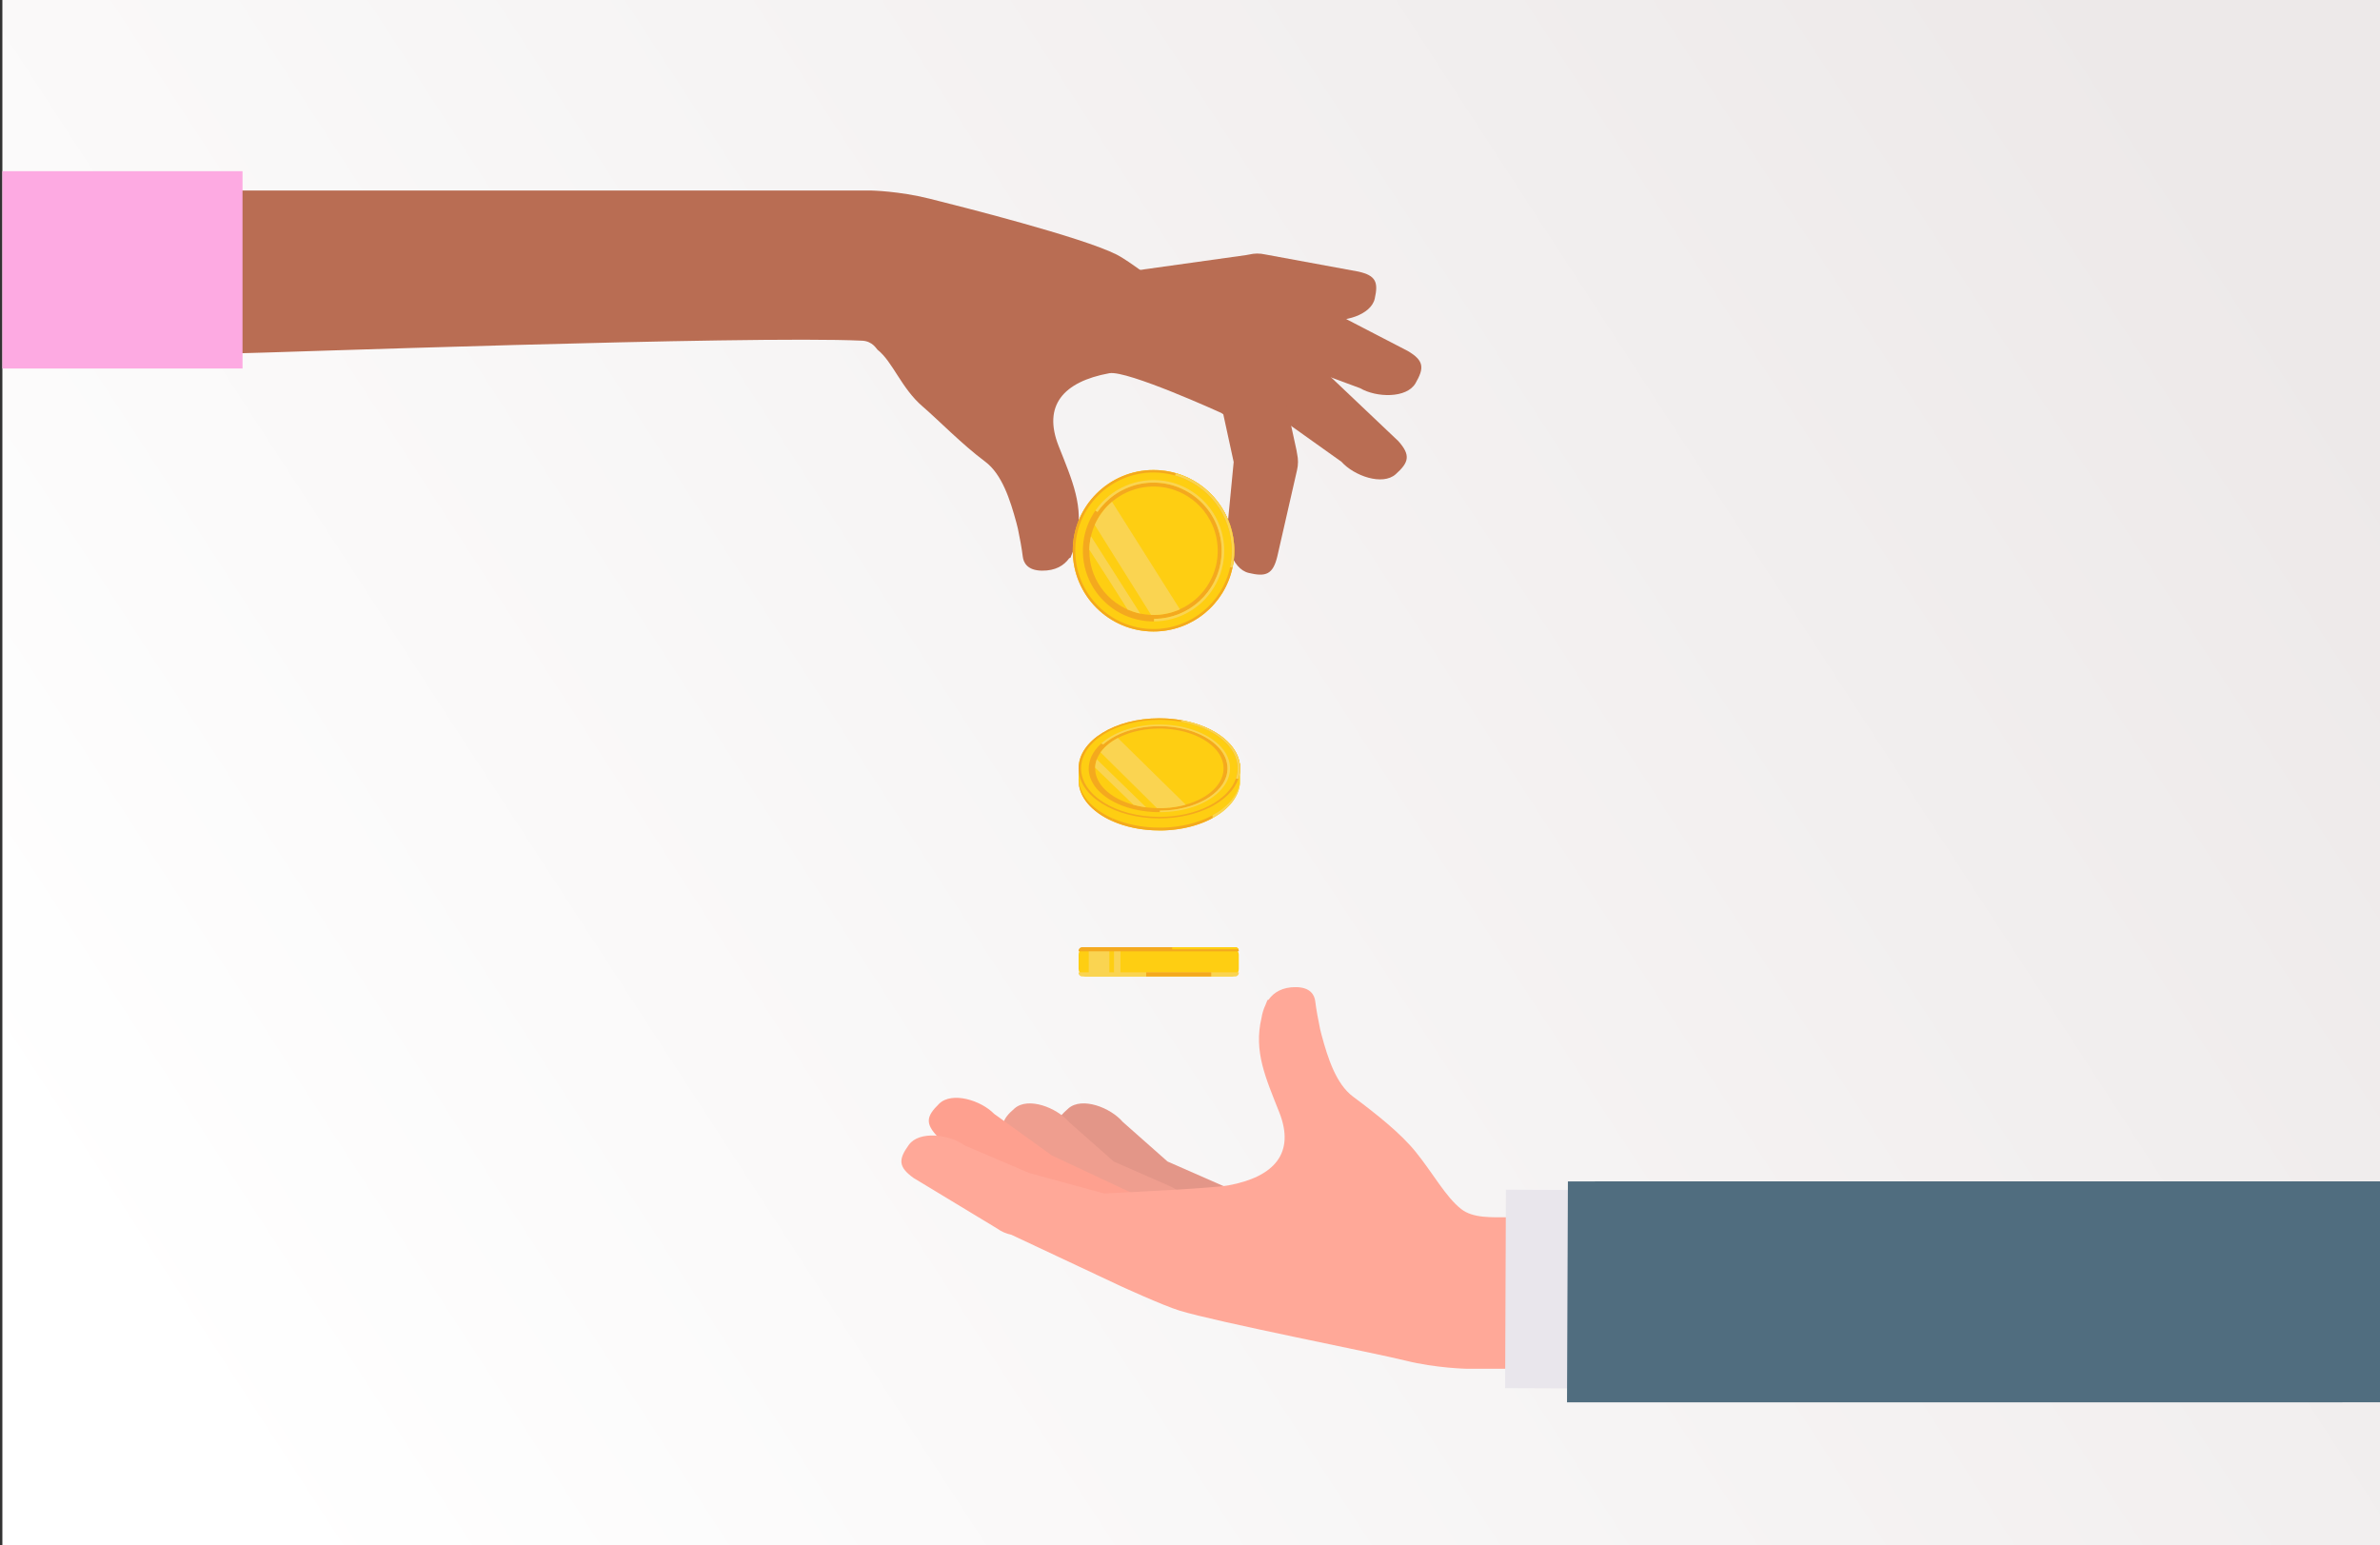 <?xml version="1.0" encoding="UTF-8"?>
<svg width="1001px" height="650px" viewBox="0 0 1001 650" version="1.1" xmlns="http://www.w3.org/2000/svg" xmlns:xlink="http://www.w3.org/1999/xlink">
    <rect x="0" y="0" width="1001" height="650" fill="#333333" stroke="none"/>
    <title>estate-agent-fees</title>
    <defs>
        <linearGradient x1="0%" y1="71.125%" x2="100%" y2="28.875%" id="linearGradient-1">
            <stop stop-color="#FFFFFF" offset="0%"></stop>
            <stop stop-color="#EDE9E9" offset="100%"></stop>
        </linearGradient>
    </defs>
    <g id="Export" stroke="none" stroke-width="1" fill="none" fill-rule="evenodd">
        <g id="estate-agent-fees" fill-rule="nonzero">
            <rect id="Rectangle" fill="url(#linearGradient-1)" x="1" y="0" width="1000" height="650"></rect>
            <g id="1" transform="translate(0, 71)">
                <path d="M459.91,45.276 L524.039,36.304 C524.502,36.197 524.965,36.111 525.426,36.05 C527.605,35.527 529.876,35.513 532.062,36.011 L571.345,43.241 C578.76,44.91 579.749,47.744 578.198,54.631 C576.647,61.519 565.039,64.85 557.627,63.18 L529.052,61.375 L465.657,70.174 C458.249,71.882 450.957,67.693 449.372,60.816 C447.787,53.939 452.503,46.986 459.91,45.276 Z" id="Path" fill="#B96D53"></path>
                <path d="M479.858,43.88 L546.99,55.21 C547.488,55.25 547.979,55.312 548.46,55.397 C550.812,55.562 553.093,56.269 555.126,57.462 L592.078,76.62 C598.983,80.644 599.076,83.798 595.339,90.212 C591.602,96.625 578.911,96.286 572.012,92.262 L544.074,81.933 L477.73,70.666 C469.763,70.03 463.781,63.52 464.372,56.124 C464.963,48.728 471.892,43.246 479.858,43.88 Z" id="Path" fill="#B96D53"></path>
                <path d="M490.988,50.193 L551.343,81.688 C551.805,81.879 552.254,82.09 552.689,82.319 C554.875,83.202 556.826,84.578 558.392,86.34 L588.114,114.53 C593.439,120.491 592.552,123.519 587.019,128.464 C581.486,133.409 569.524,129.173 564.193,123.212 L540.316,106.212 L480.691,75.016 C473.308,71.952 469.625,63.913 472.466,57.06 C475.308,50.206 483.607,47.131 490.988,50.193 Z" id="Path" fill="#B96D53"></path>
                <path d="M366.406,9.134 C366.406,9.134 378.126,9.361 390.911,12.558 C403.697,15.755 455.078,28.723 469.663,36.087 C479.749,41.182 517.926,72.712 520.664,74.977 L520.832,75.091 L520.821,75.107 L530.786,81.847 C535.084,83.517 538.562,87.439 539.67,92.537 L545.294,118.391 C545.399,118.88 545.483,119.368 545.541,119.852 C546.063,122.151 546.046,124.54 545.493,126.831 L537.249,162.924 C535.395,170.7 532.403,171.699 525.185,169.98 C517.967,168.26 514.614,156.013 516.469,148.239 L518.87,123.331 L514.508,103.272 L513.597,102.657 C513.597,102.657 474.026,84.613 466.563,85.984 C447.219,89.537 438.505,99.572 445.254,116.619 C451.017,131.18 456.001,142.112 452.687,156.097 C452.39,158.017 451.817,159.885 450.987,161.643 C450.749,162.278 450.497,162.918 450.226,163.569 C450.226,163.569 450.038,163.66 449.7,163.807 C447.512,166.839 443.947,169.108 438.185,169.028 C432.083,168.946 430.48,165.633 430.172,163.135 C429.732,159.608 429.017,155.642 428.119,151.395 C428.119,151.395 427.878,150.452 427.506,148.944 C424.881,139.259 421.442,128.458 414.347,123.168 C404.627,115.929 394.372,105.391 388.064,99.99 C379.023,92.242 375.538,81.18 369.042,76.073 C368.623,75.744 367.002,72.507 362.626,72.301 C314.852,70.055 107.776,77.607 100.287,77.607 L100.287,9.134 L366.406,9.134 Z" id="Path" fill="#B96D53"></path>
                <polygon id="Rectangle" fill="#FDAAE2" transform="translate(51.5, 42.5) rotate(-89.77) translate(-51.5, -42.5) " points="9.798 -7.833 92.797 -8.166 93.202 92.833 10.203 93.166"></polygon>
                <path d="M451.196,160.655 C451.196,179.412 466.403,194.618 485.162,194.618 C503.921,194.618 519.126,179.412 519.126,160.655 C519.126,141.897 503.92,126.689 485.162,126.689 C466.404,126.689 451.196,141.895 451.196,160.655 Z" id="Path" fill="#FECE12"></path>
                <path d="M451.196,160.655 C451.196,179.414 466.403,194.618 485.162,194.618 C501.484,194.618 515.117,183.104 518.383,167.756 C518.88,165.422 519.13,163.041 519.13,160.655 C519.13,145.17 508.77,132.107 494.606,128.017 C491.539,127.134 488.362,126.687 485.169,126.689 C466.403,126.689 451.196,141.895 451.196,160.655 Z M452.243,160.655 C452.243,142.474 466.983,127.734 485.163,127.734 C488.209,127.732 491.24,128.152 494.17,128.983 C507.972,132.901 518.082,145.596 518.082,160.655 C518.083,162.973 517.841,165.285 517.358,167.553 C514.187,182.421 500.978,193.572 485.163,193.572 C466.981,193.573 452.242,178.835 452.242,160.655 L452.243,160.655 Z" id="Shape" fill="#F4A91E"></path>
                <path d="M518.081,160.655 C518.082,162.973 517.839,165.285 517.357,167.553 L518.383,167.756 C518.88,165.422 519.13,163.041 519.13,160.655 C519.13,145.17 508.77,132.107 494.606,128.017 L494.176,128.983 C507.97,132.901 518.081,145.596 518.081,160.655 Z" id="Path" fill="#FAD451"></path>
                <path d="M455.454,161.628 C455.494,162.905 455.617,164.178 455.82,165.44 C456.219,167.894 456.925,170.289 457.921,172.568 C459.388,175.911 461.456,178.956 464.022,181.552 C465.727,183.276 467.635,184.786 469.704,186.049 C473.972,188.653 478.83,190.133 483.825,190.351 C484.148,190.366 484.472,190.375 484.797,190.379 C484.969,190.379 485.142,190.379 485.316,190.379 C485.352,190.379 485.385,190.394 485.389,190.363 C485.389,190.286 485.389,190.213 485.389,190.134 C485.389,189.919 485.4,189.705 485.404,189.489 C485.404,189.434 485.404,189.379 485.404,189.322 C485.404,189.322 485.404,189.322 485.404,189.322 C485.44,189.312 485.478,189.309 485.515,189.314 L485.561,189.314 L485.881,189.314 L485.905,189.314 L486.147,189.307 L486.405,189.298 L486.662,189.286 C487.604,189.235 488.544,189.136 489.477,189 C489.646,188.975 489.817,188.948 489.986,188.92 L490.147,188.891 L490.34,188.857 L490.656,188.797 C490.867,188.756 491.076,188.713 491.284,188.667 L491.399,188.642 C491.569,188.604 491.74,188.565 491.91,188.523 C492.118,188.474 492.325,188.42 492.531,188.366 L492.918,188.26 C493.815,188.006 494.703,187.709 495.58,187.37 C495.952,187.225 496.321,187.072 496.688,186.911 L497.053,186.747 C497.129,186.714 497.202,186.678 497.282,186.642 L497.431,186.573 C497.501,186.542 497.57,186.508 497.641,186.475 L497.926,186.334 L497.926,186.334 C498.116,186.24 498.306,186.143 498.494,186.044 L498.777,185.895 C498.962,185.794 499.148,185.691 499.332,185.587 C499.516,185.482 499.703,185.371 499.888,185.261 C499.978,185.207 500.071,185.151 500.16,185.095 L500.202,185.069 L500.413,184.936 L500.712,184.748 L500.96,184.585 C501.934,183.946 502.866,183.247 503.751,182.491 L503.761,182.482 C503.911,182.348 504.074,182.21 504.226,182.072 C505.053,181.328 505.84,180.539 506.583,179.71 L506.722,179.56 C507.084,179.15 507.433,178.728 507.769,178.297 C508.035,177.958 508.291,177.612 508.539,177.259 C508.603,177.171 508.666,177.082 508.727,176.993 C508.827,176.843 508.926,176.706 509.026,176.562 C509.176,176.344 509.313,176.125 509.452,175.903 L509.461,175.889 C509.868,175.243 510.247,174.582 510.599,173.905 C510.991,173.157 511.347,172.384 511.673,171.6 L511.691,171.559 C511.773,171.358 511.852,171.158 511.93,170.96 L511.93,170.953 L512.047,170.645 L512.09,170.528 C512.098,170.504 512.108,170.48 512.116,170.455 C512.172,170.306 512.226,170.147 512.28,169.991 C512.311,169.899 512.344,169.806 512.374,169.713 C512.434,169.532 512.492,169.353 512.548,169.172 C512.557,169.145 512.564,169.118 512.573,169.091 C512.905,168.001 513.173,166.893 513.376,165.772 C513.43,165.473 513.479,165.173 513.526,164.874 C513.575,164.545 513.618,164.213 513.654,163.883 C513.68,163.662 513.702,163.434 513.72,163.218 C513.75,162.883 513.774,162.546 513.79,162.211 C513.814,161.762 513.828,161.313 513.831,160.865 C513.831,160.74 513.831,160.613 513.831,160.487 C513.831,160.421 513.831,160.357 513.831,160.293 C513.831,160.228 513.831,160.186 513.831,160.134 C513.831,160.044 513.831,159.956 513.831,159.866 C513.831,159.808 513.831,159.751 513.831,159.693 C513.831,159.521 513.817,159.349 513.81,159.177 L513.81,159.11 C513.81,159.092 513.81,159.072 513.81,159.055 C513.796,158.835 513.783,158.615 513.765,158.395 C513.753,158.237 513.739,158.08 513.723,157.921 C513.723,157.879 513.716,157.837 513.711,157.795 C513.698,157.662 513.684,157.531 513.669,157.398 C513.669,157.357 513.66,157.317 513.656,157.278 C513.644,157.176 513.63,157.073 513.617,156.979 C513.597,156.829 513.577,156.668 513.553,156.512 C513.484,156.04 513.403,155.57 513.312,155.102 C513.295,155.026 513.28,154.953 513.265,154.874 L513.167,154.425 C513.114,154.192 513.059,153.958 513.001,153.727 C512.984,153.658 512.966,153.589 512.948,153.52 C512.931,153.451 512.91,153.371 512.889,153.291 C512.854,153.163 512.82,153.036 512.784,152.907 C512.757,152.811 512.729,152.717 512.702,152.622 C512.637,152.4 512.569,152.173 512.498,151.958 C512.483,151.91 512.467,151.86 512.451,151.808 C512.434,151.756 512.412,151.685 512.391,151.624 L512.328,151.442 L512.279,151.292 C512.228,151.143 512.175,151.002 512.129,150.857 C512.096,150.766 512.062,150.675 512.029,150.585 C511.996,150.495 511.96,150.405 511.924,150.314 C511.888,150.223 511.854,150.135 511.818,150.045 C511.782,149.955 511.746,149.866 511.709,149.777 C511.709,149.777 511.709,149.777 511.709,149.777 C511.655,149.646 511.6,149.516 511.544,149.386 C511.489,149.255 511.425,149.11 511.363,148.974 C511.302,148.838 511.251,148.725 511.193,148.601 C511.135,148.476 511.076,148.352 511.018,148.23 C510.96,148.107 510.897,147.984 510.836,147.862 C510.774,147.739 510.713,147.617 510.65,147.497 C510.542,147.291 510.433,147.087 510.321,146.884 C510.249,146.752 510.172,146.622 510.101,146.492 L509.87,146.091 C509.793,145.963 509.72,145.836 509.638,145.709 C509.476,145.448 509.311,145.19 509.143,144.932 L509.017,144.744 C508.944,144.635 508.868,144.526 508.794,144.418 L508.584,144.119 C508.575,144.108 508.567,144.097 508.558,144.085 L508.335,143.785 C508.259,143.679 508.186,143.573 508.101,143.467 C508.015,143.361 507.969,143.294 507.902,143.208 L507.825,143.108 C507.664,142.902 507.501,142.698 507.336,142.496 L507.111,142.227 C507.022,142.123 506.932,142.018 506.841,141.913 L506.785,141.848 C506.707,141.758 506.628,141.668 506.547,141.58 C506.52,141.55 506.493,141.519 506.465,141.489 L506.465,141.489 L506.357,141.369 L506.243,141.245 C506.22,141.219 506.196,141.194 506.172,141.169 C506.169,141.164 506.166,141.161 506.163,141.158 C506.082,141.071 506.003,140.986 505.92,140.902 C505.92,140.902 505.92,140.902 505.92,140.895 L505.875,140.849 C505.834,140.804 505.792,140.76 505.748,140.717 C505.705,140.674 505.65,140.615 505.599,140.567 L505.564,140.533 C505.561,140.528 505.556,140.523 505.551,140.52 L505.43,140.397 L505.229,140.201 C505.155,140.126 505.08,140.052 505.002,139.981 C505.002,139.981 505.002,139.981 505.002,139.981 C504.963,139.944 504.926,139.907 504.886,139.871 C504.761,139.754 504.637,139.637 504.51,139.522 L504.444,139.462 C504.374,139.398 504.305,139.337 504.237,139.277 L504.027,139.092 L503.74,138.843 L503.422,138.579 C503.305,138.483 503.188,138.387 503.07,138.295 C502.849,138.117 502.622,137.943 502.396,137.773 L502.07,137.532 L502.044,137.512 L501.799,137.336 L501.775,137.32 L501.654,137.234 L501.345,137.021 C501.238,136.947 501.131,136.871 501.023,136.805 C500.966,136.766 500.909,136.729 500.853,136.693 C500.725,136.609 500.597,136.527 500.468,136.446 C500.34,136.366 500.217,136.297 500.091,136.213 L500.082,136.213 L499.888,136.095 C499.562,135.902 499.232,135.714 498.898,135.531 L498.698,135.423 L498.5,135.319 C498.432,135.283 498.361,135.246 498.291,135.211 C498.158,135.142 498.023,135.074 497.889,135.008 C497.684,134.908 497.478,134.807 497.271,134.709 L497.063,134.613 L496.856,134.52 L496.485,134.357 L496.111,134.208 C496.005,134.163 495.898,134.12 495.791,134.078 C495.75,134.061 495.71,134.045 495.671,134.031 L495.38,133.876 C494.708,133.619 494.027,133.388 493.337,133.183 L493.113,133.118 L492.887,133.053 L492.66,132.992 L492.434,132.931 C491.958,132.806 491.481,132.694 491.001,132.596 L490.825,132.56 L490.539,132.505 L490.254,132.451 L489.966,132.401 L489.681,132.355 C489.433,132.315 489.183,132.279 488.933,132.247 L488.739,132.222 C488.655,132.21 488.571,132.201 488.488,132.191 L488.018,132.14 C487.858,132.125 487.698,132.11 487.538,132.098 C487.311,132.078 487.089,132.063 486.861,132.05 L486.771,132.05 L486.714,132.05 L486.439,132.037 C486.246,132.028 486.055,132.022 485.862,132.017 C485.494,132.008 485.126,132.008 484.758,132.017 L484.459,132.017 L484.342,132.017 L484.224,132.017 L484.161,132.017 L483.975,132.017 L483.885,132.017 L483.704,132.026 L483.575,132.026 L483.448,132.026 C483.314,132.026 483.178,132.043 483.043,132.053 C482.946,132.053 482.849,132.066 482.753,132.075 C481.318,132.2 479.894,132.427 478.491,132.756 C478.026,132.861 477.563,132.982 477.105,133.118 L476.909,133.176 C476.803,133.206 476.7,133.239 476.595,133.272 C475.554,133.6 474.532,133.987 473.534,134.431 C472.845,134.73 472.169,135.071 471.506,135.429 L471.415,135.48 C470.578,135.94 469.765,136.438 468.976,136.976 C468.842,137.067 468.706,137.161 468.572,137.255 C468.507,137.303 468.439,137.35 468.374,137.405 L468.175,137.554 L467.913,137.75 L467.829,137.813 C467.777,137.852 467.726,137.892 467.68,137.931 C467.633,137.97 467.565,138.019 467.509,138.064 C467.454,138.109 467.409,138.141 467.36,138.181 C467.31,138.221 467.23,138.284 467.165,138.33 C467.101,138.377 467.029,138.44 466.962,138.496 L466.663,138.746 C466.494,138.888 466.328,139.033 466.162,139.181 C465.748,139.549 465.342,139.929 464.951,140.319 C464.33,140.935 463.738,141.579 463.177,142.251 L462.954,142.519 C462.949,142.525 462.944,142.532 462.939,142.538 C462.799,142.709 462.661,142.884 462.524,143.059 C462.515,143.071 462.506,143.081 462.498,143.093 C462.443,143.162 462.391,143.232 462.337,143.302 L462.322,143.323 C462.167,143.523 462.018,143.727 461.873,143.937 C461.828,143.998 461.785,144.061 461.739,144.123 C461.735,144.131 461.73,144.138 461.725,144.144 L461.706,144.171 C461.683,144.206 461.655,144.245 461.636,144.271 L461.546,144.4 L461.604,144.315 L461.604,144.315 L461.559,144.288 C461.278,144.103 460.996,143.921 460.713,143.739 C460.622,143.871 460.533,144.001 460.445,144.134 C457.856,147.997 456.217,152.416 455.66,157.033 C455.474,158.557 455.405,160.093 455.454,161.628 Z M458.162,160.201 L458.162,160.201 C458.191,158.297 458.423,156.4 458.853,154.545 L458.853,154.545 C458.93,154.207 459.015,153.871 459.105,153.538 C459.429,152.347 459.836,151.18 460.321,150.045 C460.357,149.96 460.394,149.875 460.432,149.791 C461.867,146.535 463.929,143.593 466.501,141.134 C466.891,140.76 467.29,140.399 467.698,140.05 C468.208,139.618 468.735,139.204 469.275,138.809 C471.248,137.371 473.407,136.209 475.693,135.353 C478.045,134.471 480.509,133.924 483.013,133.726 C486.819,133.419 490.647,133.924 494.243,135.207 C495.397,135.619 496.522,136.109 497.609,136.675 C503.039,139.499 507.351,144.079 509.843,149.668 C510.855,151.942 511.546,154.346 511.897,156.81 C512.219,159.078 512.254,161.378 512.002,163.656 C511.455,168.585 509.556,173.267 506.515,177.184 C505.032,179.097 503.299,180.803 501.364,182.256 C500.394,182.985 499.376,183.648 498.316,184.239 C497.597,184.641 496.858,185.012 496.103,185.346 C495.741,185.507 495.374,185.66 495.004,185.805 C493.851,186.257 492.668,186.628 491.463,186.916 C490.233,187.209 488.984,187.416 487.725,187.535 C486.532,187.647 485.333,187.68 484.136,187.635 L483.859,187.623 C482.588,187.563 481.322,187.413 480.072,187.175 C479.907,187.143 479.743,187.11 479.58,187.076 C478.525,186.854 477.484,186.569 476.463,186.222 C475.721,185.969 474.99,185.684 474.271,185.368 C473.865,185.189 473.467,185 473.075,184.803 C467.605,182.06 463.226,177.545 460.652,171.994 C459.607,169.74 458.88,167.352 458.491,164.898 C458.292,163.634 458.182,162.356 458.162,161.076 C458.153,160.792 458.154,160.493 458.159,160.201 L458.162,160.201 Z" id="Shape" fill="#F4A91E"></path>
                <path d="M460.705,143.745 C460.989,143.928 461.271,144.11 461.552,144.294 L461.595,144.321 C461.646,144.259 461.693,144.195 461.737,144.128 C461.864,143.944 461.994,143.765 462.129,143.585 C462.397,143.228 462.669,142.873 462.953,142.528 C464.075,141.163 465.316,139.901 466.661,138.755 C467.99,137.629 469.42,136.627 470.934,135.764 C472.453,134.902 474.045,134.174 475.692,133.59 C477.348,133.004 479.056,132.579 480.794,132.321 C484.987,131.675 489.271,131.966 493.338,133.173 C496.859,134.222 500.145,135.939 503.018,138.229 C504.909,139.739 506.604,141.48 508.062,143.412 C510.28,146.349 511.909,149.688 512.857,153.245 C513.181,154.459 513.425,155.694 513.585,156.94 C513.981,160.018 513.88,163.139 513.286,166.184 C512.95,167.911 512.452,169.603 511.802,171.237 C511.156,172.854 510.366,174.409 509.44,175.883 C508.51,177.355 507.452,178.742 506.278,180.028 C505.129,181.288 503.867,182.44 502.506,183.468 C501.154,184.497 499.714,185.404 498.203,186.18 C496.687,186.96 495.103,187.599 493.47,188.09 C491.836,188.584 490.16,188.931 488.464,189.125 C487.621,189.224 486.774,189.284 485.922,189.304 C485.872,189.304 485.395,189.304 485.395,189.317 C485.395,189.376 485.395,189.433 485.395,189.489 L485.382,190.132 C485.382,190.213 485.382,190.295 485.382,190.376 C486.667,190.367 487.95,190.276 489.223,190.101 C490.469,189.931 491.702,189.682 492.915,189.353 C503.818,186.416 512.112,177.549 514.315,166.474 C515.062,162.701 515.077,158.819 514.359,155.039 C513.195,148.99 510.181,143.451 505.733,139.189 C503.984,137.51 502.035,136.05 499.931,134.843 C496.705,132.991 493.159,131.766 489.477,131.231 C478.361,129.608 467.278,134.382 460.821,143.575 L460.705,143.745 Z" id="Path" fill="#FAD451"></path>
                <path d="M460.429,149.791 L484.136,187.641 C485.333,187.686 486.532,187.653 487.725,187.541 C488.984,187.422 490.233,187.215 491.463,186.922 C492.668,186.634 493.851,186.263 495.004,185.811 C495.374,185.661 495.741,185.512 496.103,185.352 C496.184,185.284 496.226,185.247 496.226,185.247 L467.701,140.05 C467.29,140.398 466.891,140.759 466.504,141.134 C463.931,143.592 461.868,146.534 460.435,149.791 L460.429,149.791 Z" id="Path" fill="#FAD451"></path>
                <path d="M458.159,160.201 L458.159,160.201 C461,164.602 470.676,179.641 474.271,185.376 C474.989,185.692 475.72,185.976 476.463,186.23 C477.484,186.577 478.525,186.862 479.58,187.083 L458.85,154.545 C458.42,156.4 458.188,158.297 458.159,160.201 Z" id="Path" fill="#FAD451"></path>
                <path d="M521.575,257.266 C521.575,257.452 521.575,257.637 521.565,257.821 C521.565,257.879 521.557,257.939 521.553,257.997 C521.553,258.123 521.539,258.247 521.529,258.373 C521.529,258.441 521.515,258.512 521.508,258.582 C521.497,258.694 521.485,258.806 521.472,258.92 C521.463,258.995 521.451,259.069 521.441,259.143 C521.426,259.249 521.411,259.357 521.393,259.463 C521.379,259.541 521.364,259.612 521.349,259.695 C521.33,259.798 521.312,259.899 521.291,259.994 C521.27,260.088 521.255,260.155 521.237,260.236 C521.219,260.317 521.192,260.43 521.168,260.526 C521.144,260.622 521.124,260.695 521.101,260.78 C521.079,260.865 521.052,260.963 521.025,261.054 C520.998,261.145 520.97,261.232 520.943,261.321 C520.916,261.411 520.889,261.49 520.86,261.574 C520.851,261.603 520.842,261.633 520.832,261.662 C520.804,261.748 520.771,261.833 520.739,261.918 L520.694,262.045 C520.638,262.195 520.578,262.344 520.516,262.494 C520.516,262.503 520.516,262.512 520.504,262.522 C520.437,262.685 520.365,262.848 520.292,263.01 C520.282,263.034 520.27,263.056 520.259,263.08 C520.196,263.213 520.134,263.346 520.066,263.479 C520.044,263.526 520.02,263.572 519.996,263.617 C519.941,263.728 519.884,263.837 519.824,263.946 L519.739,264.095 C519.682,264.2 519.622,264.302 519.562,264.405 C519.532,264.459 519.501,264.511 519.47,264.563 C519.408,264.667 519.344,264.77 519.28,264.871 C519.25,264.922 519.218,264.972 519.187,265.021 C519.115,265.132 519.038,265.244 518.967,265.353 C518.942,265.392 518.916,265.432 518.889,265.47 C518.685,265.769 518.469,266.065 518.241,266.359 L518.158,266.464 C518.072,266.573 517.985,266.682 517.895,266.791 L517.778,266.932 C517.698,267.028 517.617,267.125 517.533,267.219 L517.402,267.369 C517.319,267.461 517.237,267.553 517.153,267.644 L517.016,267.793 C516.928,267.888 516.839,267.98 516.75,268.073 C516.706,268.118 516.663,268.164 516.618,268.209 C516.515,268.312 516.41,268.417 516.304,268.52 L516.208,268.614 C516.066,268.752 515.923,268.886 515.776,269.021 L515.758,269.037 C515.621,269.165 515.48,269.289 515.338,269.414 L515.206,269.526 C515.1,269.619 514.993,269.71 514.885,269.8 L514.72,269.935 C514.62,270.018 514.519,270.101 514.421,270.183 L514.245,270.321 L513.932,270.561 L513.756,270.696 L513.419,270.943 L513.257,271.059 C513.119,271.158 512.981,271.254 512.841,271.349 L512.745,271.417 C512.572,271.535 512.395,271.653 512.216,271.768 L512.113,271.835 C511.963,271.927 511.825,272.019 511.68,272.109 L511.498,272.221 C511.377,272.296 511.254,272.371 511.13,272.444 L510.922,272.567 L510.566,272.771 C510.495,272.813 510.417,272.854 510.348,272.894 C510.227,272.963 510.106,273.029 509.983,273.096 L509.768,273.211 C509.636,273.283 509.503,273.352 509.369,273.42 L509.179,273.519 C509.002,273.609 508.824,273.699 508.645,273.785 L508.581,273.818 C508.379,273.917 508.174,274.014 507.969,274.11 L507.79,274.19 L507.348,274.391 L507.114,274.493 L506.714,274.665 L506.462,274.769 L506.067,274.931 L505.808,275.034 L505.401,275.183 L505.15,275.279 C505.001,275.336 504.851,275.391 504.702,275.445 L504.491,275.523 C504.268,275.603 504.044,275.68 503.818,275.755 L503.743,275.78 C503.541,275.847 503.339,275.915 503.136,275.979 L502.892,276.055 L502.444,276.193 L502.163,276.276 L501.739,276.399 L501.44,276.481 L501.019,276.596 L500.719,276.674 C500.57,276.713 500.42,276.749 500.281,276.786 L499.996,276.857 L499.495,276.975 L499.265,277.029 C499.024,277.082 498.782,277.136 498.538,277.187 L498.328,277.229 C498.15,277.266 497.973,277.302 497.793,277.337 L497.494,277.394 L497.045,277.477 L496.719,277.534 L496.281,277.607 L495.948,277.661 L495.507,277.727 L495.173,277.776 L494.711,277.838 L494.396,277.88 C494.212,277.903 494.028,277.924 493.842,277.945 L493.612,277.972 C493.356,278.001 493.099,278.028 492.842,278.051 L492.543,278.077 L492.04,278.122 L491.698,278.147 L491.237,278.18 L490.882,278.201 L490.433,278.226 L490.073,278.244 L489.611,278.262 L489.256,278.274 L488.764,278.286 L488.435,278.286 L487.767,278.286 L487.617,278.286 C474.992,278.286 463.977,274.017 458.123,267.68 C455.282,264.601 453.652,261.033 453.652,257.23 L453.652,250.95 L454.648,250.32 L456.064,249.423 C461.066,241.658 473.308,236.173 487.616,236.173 C487.993,236.173 488.368,236.177 488.742,236.185 L488.969,236.185 C489.292,236.192 489.617,236.203 489.938,236.216 L490.097,236.216 C490.469,236.233 490.844,236.253 491.208,236.277 L491.357,236.288 C491.673,236.311 491.988,236.335 492.301,236.361 L492.538,236.382 C493.258,236.447 493.97,236.525 494.675,236.617 L494.903,236.648 C495.202,236.689 495.501,236.732 495.8,236.778 L495.964,236.802 C496.317,236.858 496.669,236.917 497.011,236.979 L497.041,236.979 C497.162,237 497.283,237.024 497.404,237.046 C497.6,237.082 497.796,237.119 497.99,237.158 L498.402,237.242 L498.756,237.317 L499.125,237.397 L499.48,237.478 L499.845,237.565 L500.19,237.649 L500.571,237.744 L500.891,237.827 C501.11,237.885 501.327,237.943 501.543,238.005 L501.813,238.081 L502.231,238.202 L502.541,238.296 L502.915,238.411 L503.223,238.508 L503.598,238.633 L503.897,238.73 L504.314,238.879 L504.555,238.963 C504.764,239.038 504.972,239.113 505.179,239.19 L505.41,239.28 L505.82,239.439 L506.085,239.545 L506.457,239.694 L506.72,239.803 L507.099,239.966 L507.341,240.073 C507.498,240.141 507.654,240.212 507.807,240.283 L507.947,240.346 C508.144,240.437 508.337,240.53 508.53,240.623 L508.736,240.725 L509.12,240.917 L509.348,241.034 L509.707,241.222 L509.928,241.341 L510.305,241.547 L510.492,241.652 C510.674,241.755 510.856,241.86 511.036,241.966 L511.1,242.005 C511.26,242.099 511.419,242.196 511.576,242.292 L511.754,242.404 L512.107,242.628 L512.299,242.754 L512.634,242.977 L512.817,243.101 C512.941,243.186 513.064,243.271 513.185,243.358 L513.318,243.451 C513.481,243.569 513.644,243.687 513.804,243.808 L513.898,243.88 C514.025,243.977 514.152,244.074 514.278,244.179 L514.427,244.301 L514.738,244.553 L514.9,244.687 C515.002,244.772 515.103,244.858 515.199,244.944 L515.348,245.07 C515.47,245.175 515.588,245.281 515.704,245.387 L515.781,245.456 C515.921,245.586 516.062,245.718 516.198,245.849 L516.298,245.948 C516.401,246.048 516.501,246.148 516.597,246.247 L516.73,246.384 L516.992,246.658 L517.123,246.8 C517.212,246.896 517.298,246.993 517.384,247.089 L517.496,247.216 C517.612,247.349 517.728,247.484 517.84,247.62 L517.85,247.632 C517.967,247.781 518.081,247.916 518.193,248.058 L518.285,248.18 C518.365,248.282 518.442,248.385 518.517,248.488 C518.547,248.529 518.577,248.569 518.605,248.611 L521.536,250.069 L521.575,257.266 Z" id="Path" fill="#FECE12"></path>
                <path d="M467.768,273.16 L467.768,274.356 C459.215,270.534 453.646,264.303 453.646,257.266 L453.646,256.07 C453.646,263.107 459.215,269.338 467.768,273.16 Z" id="Path" fill="#F4A91E"></path>
                <path d="M521.575,257.266 C521.575,257.452 521.575,257.637 521.565,257.821 C521.565,257.879 521.557,257.939 521.553,257.997 C521.553,258.123 521.539,258.247 521.529,258.373 C521.529,258.441 521.515,258.512 521.508,258.582 C521.497,258.694 521.485,258.806 521.472,258.92 C521.463,258.995 521.451,259.069 521.441,259.143 C521.426,259.249 521.411,259.357 521.393,259.463 C521.379,259.541 521.364,259.612 521.349,259.695 C521.33,259.798 521.312,259.899 521.291,259.994 C521.27,260.088 521.255,260.155 521.237,260.236 C521.219,260.317 521.192,260.43 521.168,260.526 C521.144,260.622 521.124,260.695 521.101,260.78 C521.079,260.865 521.052,260.963 521.025,261.054 C520.998,261.145 520.97,261.232 520.943,261.321 C520.916,261.411 520.889,261.49 520.86,261.574 C520.851,261.603 520.842,261.633 520.832,261.662 C520.804,261.748 520.771,261.833 520.739,261.918 L520.694,262.045 C520.638,262.195 520.578,262.344 520.516,262.494 C520.516,262.503 520.516,262.512 520.504,262.522 C520.437,262.685 520.365,262.848 520.292,263.01 C520.282,263.034 520.27,263.056 520.259,263.08 C520.196,263.213 520.134,263.346 520.066,263.479 C520.044,263.526 520.02,263.572 519.996,263.617 C519.941,263.728 519.884,263.837 519.824,263.946 L519.739,264.095 C519.682,264.2 519.622,264.302 519.562,264.405 C519.532,264.459 519.501,264.511 519.47,264.563 C519.408,264.667 519.344,264.77 519.28,264.871 C519.25,264.922 519.218,264.972 519.187,265.021 C519.115,265.132 519.038,265.244 518.967,265.353 C518.942,265.392 518.916,265.432 518.889,265.47 C518.685,265.769 518.469,266.065 518.241,266.359 L518.158,266.464 C518.072,266.573 517.985,266.682 517.895,266.791 L517.778,266.932 C517.698,267.028 517.617,267.125 517.533,267.219 L517.402,267.369 C517.319,267.461 517.237,267.553 517.153,267.644 L517.016,267.793 C516.928,267.888 516.839,267.98 516.75,268.073 C516.706,268.118 516.663,268.164 516.618,268.209 C516.515,268.312 516.41,268.417 516.304,268.52 L516.208,268.614 C516.066,268.752 515.923,268.886 515.776,269.021 L515.758,269.037 C515.621,269.165 515.48,269.289 515.338,269.414 L515.206,269.526 C515.1,269.619 514.993,269.71 514.885,269.8 L514.72,269.935 C514.62,270.018 514.519,270.101 514.421,270.183 L514.245,270.321 L513.932,270.561 L513.756,270.696 L513.419,270.943 L513.257,271.059 C513.119,271.158 512.981,271.254 512.841,271.349 L512.745,271.417 C512.572,271.535 512.395,271.653 512.216,271.768 L512.113,271.835 C511.963,271.927 511.825,272.019 511.68,272.109 L511.498,272.221 C511.377,272.296 511.254,272.371 511.13,272.444 L510.922,272.567 L510.566,272.771 C510.495,272.813 510.417,272.854 510.348,272.894 C510.227,272.963 510.106,273.029 509.983,273.096 L509.947,273.115 L509.947,271.919 L509.983,271.9 C510.106,271.832 510.227,271.767 510.348,271.698 C510.421,271.657 510.498,271.617 510.566,271.575 L510.922,271.37 L511.13,271.248 C511.254,271.174 511.377,271.098 511.498,271.025 L511.68,270.913 C511.83,270.823 511.971,270.73 512.113,270.639 L512.216,270.572 C512.395,270.457 512.572,270.338 512.745,270.22 L512.841,270.153 C512.981,270.057 513.119,269.962 513.257,269.863 L513.419,269.746 L513.756,269.5 L513.932,269.365 L514.245,269.124 L514.421,268.987 C514.525,268.904 514.626,268.822 514.72,268.738 L514.885,268.604 C514.993,268.514 515.1,268.423 515.206,268.33 L515.338,268.218 C515.488,268.092 515.621,267.968 515.758,267.841 L515.776,267.825 C515.926,267.69 516.066,267.556 516.208,267.418 L516.304,267.324 C516.41,267.221 516.515,267.116 516.618,267.013 C516.663,266.968 516.706,266.922 516.75,266.877 C516.839,266.784 516.928,266.691 517.016,266.597 L517.153,266.448 C517.237,266.356 517.319,266.265 517.402,266.172 L517.533,266.023 C517.617,265.929 517.698,265.831 517.778,265.736 L517.895,265.595 C517.985,265.486 518.072,265.377 518.158,265.268 L518.241,265.163 C518.468,264.87 518.684,264.573 518.889,264.273 C518.916,264.236 518.942,264.196 518.967,264.157 C519.042,264.048 519.117,263.935 519.187,263.825 C519.218,263.775 519.25,263.726 519.28,263.675 C519.344,263.573 519.408,263.47 519.47,263.367 C519.501,263.315 519.532,263.262 519.562,263.209 C519.622,263.105 519.682,263.004 519.739,262.899 L519.824,262.75 C519.884,262.64 519.941,262.531 519.996,262.421 C520.02,262.376 520.044,262.329 520.066,262.283 C520.134,262.15 520.196,262.017 520.259,261.884 C520.27,261.86 520.282,261.837 520.292,261.813 C520.365,261.652 520.442,261.489 520.504,261.326 C520.504,261.316 520.512,261.307 520.516,261.298 C520.578,261.148 520.638,260.998 520.694,260.849 L520.739,260.722 C520.771,260.637 520.804,260.551 520.832,260.466 C520.842,260.436 520.851,260.406 520.86,260.378 C520.889,260.294 520.916,260.209 520.943,260.125 C520.97,260.041 520.998,259.947 521.025,259.858 C521.052,259.768 521.076,259.675 521.101,259.584 C521.127,259.493 521.147,259.415 521.168,259.33 C521.189,259.244 521.215,259.137 521.237,259.04 C521.26,258.942 521.275,258.878 521.291,258.797 C521.307,258.717 521.33,258.594 521.349,258.498 C521.364,258.422 521.379,258.349 521.393,258.266 C521.411,258.16 521.426,258.053 521.441,257.946 C521.451,257.872 521.463,257.797 521.472,257.724 C521.485,257.61 521.497,257.498 521.508,257.386 C521.515,257.315 521.523,257.245 521.529,257.176 C521.539,257.051 521.547,256.927 521.553,256.801 C521.553,256.743 521.562,256.683 521.565,256.625 C521.565,256.533 521.565,256.441 521.565,256.349 L521.575,257.266 Z" id="Path" fill="#FAD451"></path>
                <path d="M509.941,271.935 L509.941,273.132 L509.762,273.227 C509.63,273.299 509.497,273.368 509.363,273.437 L509.173,273.536 C508.996,273.625 508.818,273.715 508.639,273.802 L508.575,273.835 C508.373,273.933 508.168,274.03 507.963,274.126 L507.784,274.207 L507.342,274.407 L507.108,274.509 L506.708,274.681 L506.456,274.786 L506.061,274.947 L505.802,275.05 L505.395,275.2 L505.144,275.296 C504.995,275.352 504.845,275.408 504.696,275.462 L504.485,275.539 C504.262,275.619 504.038,275.696 503.812,275.771 L503.737,275.796 C503.535,275.864 503.333,275.931 503.13,275.995 L502.886,276.072 L502.438,276.209 L502.157,276.293 L501.733,276.416 L501.434,276.498 L501.013,276.613 L500.714,276.691 C500.564,276.73 500.414,276.765 500.275,276.803 L499.99,276.873 L499.489,276.991 L499.259,277.045 C499.018,277.099 498.776,277.153 498.532,277.204 L498.322,277.245 C498.144,277.283 497.967,277.319 497.787,277.353 L497.488,277.41 L497.039,277.494 L496.713,277.551 L496.275,277.624 L495.942,277.678 L495.501,277.743 L495.167,277.793 L494.705,277.854 L494.39,277.896 C494.206,277.92 494.022,277.941 493.836,277.962 L493.606,277.989 C493.35,278.017 493.093,278.044 492.836,278.068 L492.537,278.093 L492.034,278.138 L491.692,278.164 L491.231,278.197 L490.876,278.217 L490.427,278.243 L490.067,278.261 L489.605,278.279 L489.25,278.291 L488.758,278.303 L488.429,278.303 L487.761,278.303 L487.611,278.303 C480.203,278.303 473.35,276.833 467.768,274.337 L467.768,273.141 C473.35,275.636 480.203,277.106 487.611,277.106 L487.761,277.106 L488.429,277.106 L488.758,277.106 L489.25,277.094 L489.605,277.082 L490.067,277.065 L490.427,277.047 L490.876,277.021 L491.231,277 L491.692,276.967 L492.034,276.942 L492.537,276.897 L492.836,276.872 C493.093,276.848 493.35,276.821 493.606,276.792 L493.836,276.765 C494.022,276.745 494.206,276.724 494.39,276.7 L494.705,276.658 L495.167,276.596 L495.501,276.547 L495.942,276.481 L496.275,276.428 L496.713,276.354 L497.039,276.297 L497.488,276.214 L497.787,276.157 C497.967,276.122 498.144,276.087 498.322,276.049 L498.532,276.007 C498.776,275.956 499.018,275.903 499.259,275.849 L499.489,275.795 L499.99,275.677 L500.275,275.607 C500.425,275.569 500.574,275.533 500.714,275.494 L501.013,275.417 L501.434,275.302 L501.733,275.219 L502.157,275.097 L502.438,275.013 L502.886,274.875 L503.13,274.799 C503.333,274.735 503.535,274.667 503.737,274.6 L503.812,274.575 C504.038,274.5 504.262,274.423 504.485,274.343 L504.696,274.265 C504.845,274.211 504.995,274.156 505.144,274.099 L505.395,274.004 L505.802,273.854 L506.061,273.751 L506.456,273.589 L506.708,273.485 L507.108,273.313 L507.342,273.211 L507.784,273.011 L507.963,272.93 C508.168,272.834 508.373,272.737 508.575,272.638 L508.639,272.605 C508.818,272.519 508.996,272.429 509.173,272.339 L509.363,272.241 C509.497,272.172 509.63,272.103 509.762,272.031 L509.941,271.935 Z" id="Path" fill="#F4A91E"></path>
                <path d="M453.646,252.182 C453.646,263.811 468.852,273.238 487.611,273.238 C506.37,273.238 521.575,263.817 521.575,252.182 C521.575,240.547 506.369,231.126 487.611,231.126 C468.854,231.126 453.646,240.553 453.646,252.182 Z" id="Path" fill="#FECE12"></path>
                <path d="M453.646,252.182 C453.646,263.811 468.852,273.238 487.611,273.238 C503.934,273.238 517.568,266.101 520.832,256.586 C521.324,255.169 521.577,253.681 521.58,252.182 C521.58,242.583 511.22,234.484 497.056,231.95 C493.941,231.397 490.783,231.121 487.619,231.126 C468.852,231.126 453.646,240.553 453.646,252.182 Z M454.693,252.182 C454.693,240.911 469.432,231.773 487.613,231.773 C490.632,231.77 493.645,232.029 496.619,232.548 C510.421,234.976 520.531,242.846 520.531,252.182 C520.53,253.638 520.286,255.083 519.808,256.459 C516.637,265.676 503.428,272.59 487.613,272.59 C469.431,272.59 454.691,263.452 454.691,252.182 L454.693,252.182 Z" id="Shape" fill="#F4A91E"></path>
                <path d="M520.53,252.182 C520.529,253.638 520.284,255.083 519.806,256.459 L520.832,256.586 C521.324,255.169 521.577,253.681 521.58,252.182 C521.58,242.583 511.22,234.484 497.056,231.95 L496.625,232.548 C510.42,234.976 520.53,242.846 520.53,252.182 Z" id="Path" fill="#FAD451"></path>
                <path d="M457.9,252.786 C457.941,253.584 458.065,254.376 458.268,255.149 C458.472,255.93 458.751,256.689 459.101,257.417 C459.462,258.168 459.885,258.888 460.367,259.567 C460.873,260.278 461.429,260.95 462.033,261.579 C462.674,262.244 463.357,262.866 464.079,263.442 C464.841,264.051 465.637,264.615 466.464,265.132 C467.338,265.676 468.239,266.175 469.163,266.627 C470.114,267.094 471.107,267.524 472.143,267.916 C473.18,268.308 474.264,268.664 475.375,268.975 C476.486,269.286 477.649,269.559 478.826,269.785 C480.003,270.011 481.235,270.195 482.466,270.328 C483.722,270.463 484.991,270.548 486.264,270.584 C486.587,270.593 486.911,270.598 487.236,270.6 C487.408,270.6 487.581,270.6 487.755,270.6 C487.792,270.6 487.824,270.609 487.83,270.59 L487.83,270.449 C487.83,270.315 487.839,270.183 487.843,270.05 C487.843,270.015 487.843,269.98 487.843,269.945 L487.843,269.945 C487.88,269.94 487.917,269.94 487.954,269.945 L488,269.945 L488.32,269.945 L488.345,269.945 L488.586,269.945 L488.843,269.945 L489.102,269.938 C490.044,269.906 490.982,269.847 491.916,269.761 L492.425,269.71 L492.586,269.694 L492.779,269.672 L493.095,269.636 C493.305,269.61 493.514,269.583 493.723,269.555 L493.839,269.538 C494.01,269.516 494.18,269.491 494.349,269.465 L494.971,269.368 L495.357,269.302 C496.254,269.146 497.142,268.962 498.02,268.75 C498.391,268.661 498.761,268.565 499.127,268.466 L499.492,268.365 L499.721,268.299 L499.87,268.257 L500.078,268.196 L500.364,268.109 L500.364,268.109 C500.554,268.052 500.743,267.991 500.932,267.929 L501.214,267.835 C501.4,267.774 501.585,267.71 501.769,267.645 C501.953,267.581 502.142,267.512 502.325,267.443 L502.598,267.34 L502.64,267.324 L502.85,267.242 C502.951,267.204 503.049,267.164 503.149,267.125 L503.398,267.025 C504.349,266.639 505.28,266.205 506.188,265.725 L506.198,265.725 C506.355,265.642 506.511,265.556 506.665,265.471 C507.492,265.008 508.281,264.522 509.02,264.007 L509.159,263.91 C509.522,263.656 509.871,263.395 510.206,263.126 C510.472,262.917 510.729,262.702 510.978,262.483 L511.165,262.319 C511.265,262.231 511.363,262.141 511.464,262.051 C511.613,261.917 511.751,261.781 511.89,261.643 L511.899,261.643 C512.305,261.244 512.685,260.834 513.037,260.412 C513.422,259.957 513.78,259.479 514.11,258.983 L514.128,258.957 C514.211,258.833 514.291,258.709 514.368,258.584 L514.368,258.584 C514.408,258.521 514.447,258.456 514.484,258.392 L514.528,258.32 C514.537,258.305 514.545,258.29 514.553,258.275 C514.61,258.18 514.665,258.084 514.717,257.988 L514.813,257.815 C514.871,257.703 514.93,257.592 514.985,257.48 C514.994,257.463 515.002,257.447 515.011,257.429 C515.337,256.768 515.606,256.079 515.814,255.371 C515.867,255.185 515.917,254.998 515.963,254.811 C516.011,254.607 516.054,254.403 516.092,254.196 C516.116,254.06 516.138,253.923 516.156,253.785 C516.187,253.577 516.21,253.368 516.228,253.16 C516.25,252.882 516.264,252.604 516.267,252.325 C516.267,252.248 516.267,252.168 516.267,252.091 C516.267,252.05 516.267,252.01 516.267,251.97 C516.267,251.929 516.267,251.904 516.267,251.872 C516.267,251.817 516.267,251.762 516.267,251.706 C516.267,251.651 516.267,251.635 516.267,251.599 C516.267,251.491 516.255,251.385 516.246,251.279 L516.246,251.237 C516.246,251.225 516.246,251.214 516.246,251.202 C516.234,251.067 516.219,250.931 516.201,250.794 C516.189,250.696 516.175,250.598 516.159,250.495 C516.159,250.47 516.151,250.444 516.147,250.417 C516.135,250.335 516.12,250.253 516.105,250.171 L516.092,250.097 C516.08,250.033 516.066,249.97 516.054,249.906 C516.033,249.81 516.012,249.713 515.99,249.617 C515.92,249.318 515.84,249.034 515.748,248.744 C515.733,248.696 515.716,248.65 515.701,248.602 C515.669,248.508 515.637,248.412 515.603,248.318 C515.55,248.168 515.495,248.029 515.437,247.886 C515.42,247.842 515.402,247.801 515.384,247.757 C515.366,247.714 515.346,247.663 515.325,247.617 C515.29,247.537 515.256,247.458 515.22,247.379 C515.184,247.3 515.166,247.261 515.138,247.201 C515.073,247.063 515.005,246.926 514.934,246.79 L514.886,246.698 C514.867,246.66 514.848,246.622 514.827,246.585 L514.765,246.471 L514.714,246.38 C514.664,246.29 514.613,246.201 514.565,246.111 L514.465,245.942 C514.43,245.886 514.396,245.83 514.36,245.774 L514.255,245.607 L514.146,245.441 L514.146,245.441 L513.982,245.197 C513.922,245.112 513.862,245.027 513.799,244.943 C513.737,244.859 513.687,244.793 513.629,244.711 C513.571,244.629 513.512,244.562 513.454,244.482 C513.396,244.403 513.333,244.333 513.273,244.254 C513.213,244.174 513.149,244.104 513.086,244.026 C512.98,243.899 512.869,243.774 512.759,243.646 C512.687,243.566 512.609,243.485 512.537,243.404 L512.305,243.156 L512.074,242.918 C511.914,242.757 511.749,242.596 511.579,242.437 L511.453,242.32 C511.38,242.253 511.304,242.185 511.23,242.118 C511.157,242.051 511.091,241.993 511.019,241.931 L510.994,241.909 L510.773,241.719 L510.536,241.522 L510.338,241.36 L510.261,241.299 C510.1,241.172 509.937,241.045 509.772,240.92 L509.547,240.753 C509.458,240.687 509.369,240.623 509.277,240.559 L509.221,240.517 C509.143,240.461 509.071,240.406 508.983,240.352 C508.957,240.333 508.929,240.313 508.901,240.295 L508.901,240.295 C508.865,240.27 508.829,240.245 508.791,240.221 L508.678,240.143 L508.607,240.096 L508.597,240.096 C508.518,240.043 508.437,239.99 508.355,239.938 C508.355,239.938 508.355,239.938 508.355,239.938 L508.31,239.908 L508.183,239.827 C508.133,239.794 508.084,239.763 508.033,239.733 C508.023,239.725 508.011,239.718 507.999,239.712 L507.985,239.703 L507.864,239.627 C507.798,239.585 507.731,239.545 507.665,239.506 L507.437,239.368 L507.437,239.368 L507.321,239.299 C507.196,239.228 507.072,239.15 506.945,239.084 L506.879,239.047 L506.671,238.932 L506.462,238.816 L506.175,238.667 C506.068,238.612 505.964,238.556 505.856,238.502 C505.748,238.449 505.623,238.383 505.505,238.326 C505.283,238.215 505.056,238.108 504.83,238.003 L504.504,237.853 L504.479,237.843 L504.234,237.734 L504.21,237.723 L504.089,237.67 C503.987,237.625 503.882,237.581 503.779,237.538 C503.676,237.495 503.567,237.448 503.457,237.403 C503.402,237.379 503.345,237.357 503.287,237.335 L502.904,237.185 L502.527,237.036 L502.517,237.036 L502.323,236.964 C501.997,236.843 501.666,236.726 501.334,236.614 L501.132,236.547 L500.935,236.482 L500.725,236.415 C500.592,236.372 500.459,236.33 500.325,236.289 C500.119,236.227 499.913,236.165 499.706,236.105 C499.637,236.086 499.568,236.065 499.498,236.047 L499.29,235.987 L498.919,235.889 C498.795,235.854 498.669,235.823 498.545,235.791 C498.421,235.76 498.333,235.738 498.225,235.711 L498.106,235.681 L497.868,235.624 C497.196,235.465 496.522,235.325 495.827,235.195 L495.601,235.154 L495.375,235.114 L495.149,235.077 L494.922,235.039 C494.448,234.961 493.969,234.89 493.489,234.83 L493.313,234.809 L493.027,234.775 L492.743,234.742 L492.456,234.71 L492.169,234.682 C491.921,234.656 491.671,234.634 491.421,234.615 L491.227,234.6 L490.977,234.58 C490.821,234.568 490.664,234.558 490.506,234.549 C490.349,234.54 490.189,234.531 490.026,234.522 C489.8,234.51 489.578,234.501 489.349,234.492 L489.261,234.492 L489.202,234.492 L488.929,234.483 L488.35,234.471 C487.982,234.471 487.616,234.471 487.248,234.471 L486.949,234.471 L486.832,234.471 L486.714,234.471 L486.651,234.471 L486.464,234.471 L486.375,234.471 L486.195,234.471 L486.065,234.471 L485.938,234.471 L485.533,234.487 L485.243,234.501 C483.807,234.577 482.386,234.721 480.981,234.923 C480.515,234.989 480.053,235.064 479.595,235.147 L479.399,235.183 L479.085,235.243 C478.038,235.446 477.02,235.691 476.024,235.962 C475.334,236.15 474.659,236.358 473.996,236.581 L473.905,236.612 C473.067,236.896 472.255,237.206 471.466,237.541 L471.062,237.714 L470.863,237.803 L470.664,237.892 L470.403,238.013 L470.319,238.052 L470.169,238.126 L469.999,238.208 L469.849,238.281 L469.655,238.377 L469.452,238.48 L469.153,238.63 C468.984,238.718 468.818,238.808 468.652,238.899 C468.237,239.126 467.833,239.361 467.44,239.605 C466.819,239.985 466.228,240.384 465.667,240.801 L465.444,240.967 L465.429,240.979 C465.289,241.085 465.151,241.193 465.015,241.302 C465.005,241.308 464.996,241.315 464.988,241.323 L464.827,241.453 L464.812,241.465 C464.662,241.59 464.513,241.717 464.363,241.845 L464.23,241.961 L464.215,241.973 L464.196,241.991 L464.125,242.052 L464.036,242.133 L464.094,242.079 L464.094,242.079 L464.049,242.063 L463.203,241.722 L462.935,241.967 C462.115,242.719 461.364,243.543 460.692,244.43 C460.06,245.263 459.519,246.161 459.077,247.108 C458.651,248.019 458.338,248.978 458.144,249.964 C457.947,250.891 457.866,251.839 457.9,252.786 Z M460.608,251.901 L460.608,251.901 C460.624,251.282 460.695,250.666 460.819,250.06 C460.936,249.493 461.096,248.936 461.299,248.394 L461.299,248.394 C461.377,248.185 461.461,247.977 461.552,247.771 C461.888,247.012 462.295,246.287 462.768,245.605 C462.803,245.552 462.841,245.499 462.878,245.447 C463.348,244.789 463.867,244.167 464.43,243.587 C465.077,242.922 465.769,242.304 466.503,241.737 C467.283,241.135 468.099,240.581 468.948,240.08 C469.338,239.848 469.736,239.624 470.144,239.409 C470.654,239.141 471.182,238.884 471.723,238.64 C472.728,238.19 473.755,237.791 474.801,237.444 C475.879,237.085 476.996,236.769 478.141,236.505 C479.287,236.24 480.495,236.016 481.705,235.848 C482.94,235.678 484.194,235.561 485.456,235.5 C486.745,235.437 488.04,235.431 489.331,235.48 C490.597,235.53 491.858,235.63 493.101,235.794 C494.316,235.944 495.517,236.158 496.69,236.418 C497.862,236.678 498.968,236.977 500.056,237.329 C501.111,237.668 502.149,238.059 503.166,238.502 C504.129,238.923 505.069,239.395 505.98,239.919 C506.841,240.412 507.67,240.958 508.464,241.553 C509.211,242.112 509.918,242.723 510.58,243.382 C511.202,244.002 511.774,244.671 512.289,245.383 C512.777,246.058 513.201,246.778 513.556,247.533 C513.898,248.262 514.162,249.025 514.344,249.81 C514.664,251.203 514.7,252.647 514.45,254.054 C514.307,254.84 514.08,255.608 513.772,256.345 C513.455,257.107 513.066,257.837 512.609,258.525 C512.128,259.248 511.587,259.929 510.993,260.562 C510.362,261.232 509.684,261.857 508.963,262.43 C508.198,263.039 507.395,263.6 506.559,264.109 C505.672,264.648 504.755,265.137 503.813,265.574 C502.818,266.038 501.8,266.452 500.763,266.812 C500.044,267.061 499.305,267.291 498.551,267.497 C498.188,267.597 497.82,267.693 497.451,267.783 C496.298,268.063 495.113,268.293 493.91,268.471 C492.682,268.653 491.435,268.78 490.171,268.855 C488.975,268.924 487.779,268.945 486.582,268.918 L486.304,268.91 C485.033,268.873 483.762,268.78 482.517,268.632 L482.025,268.571 C480.978,268.433 479.931,268.257 478.91,268.042 C478.165,267.886 477.434,267.71 476.716,267.512 C476.311,267.402 475.913,267.285 475.52,267.162 C474.433,266.824 473.383,266.44 472.38,266.015 C471.405,265.604 470.454,265.14 469.529,264.625 C468.657,264.139 467.815,263.601 467.008,263.014 C466.248,262.462 465.527,261.857 464.851,261.205 C464.213,260.591 463.626,259.928 463.093,259.222 C462.59,258.552 462.149,257.837 461.776,257.087 C461.417,256.363 461.135,255.605 460.934,254.823 C460.735,254.048 460.625,253.253 460.605,252.453 C460.602,252.266 460.604,252.085 460.608,251.901 L460.608,251.901 Z" id="Shape" fill="#F4A91E"></path>
                <path d="M463.155,241.703 L464.001,242.043 L464.045,242.06 C464.097,242.023 464.146,241.983 464.194,241.94 C464.321,241.827 464.453,241.714 464.586,241.604 C464.854,241.382 465.126,241.155 465.41,240.949 C466.582,240.072 467.822,239.289 469.118,238.61 C470.494,237.891 471.919,237.271 473.383,236.756 C474.94,236.211 476.529,235.762 478.141,235.41 C479.824,235.043 481.528,234.781 483.243,234.624 C484.928,234.465 486.62,234.398 488.313,234.423 C489.591,234.443 490.868,234.513 492.13,234.637 C493.367,234.76 494.59,234.936 495.789,235.151 C496.989,235.367 498.128,235.634 499.253,235.944 C500.377,236.253 501.448,236.603 502.49,236.991 C503.532,237.378 504.519,237.812 505.467,238.28 C506.388,238.734 507.284,239.238 508.151,239.788 C508.972,240.308 509.76,240.878 510.511,241.493 C511.221,242.074 511.889,242.703 512.512,243.376 C513.102,244.011 513.641,244.693 514.122,245.414 C514.582,246.102 514.979,246.83 515.307,247.59 C515.626,248.326 515.87,249.093 516.035,249.879 C516.201,250.673 516.281,251.483 516.273,252.294 C516.26,253.42 516.08,254.537 515.74,255.611 C515.387,256.719 514.888,257.775 514.255,258.751 C513.577,259.794 512.785,260.76 511.896,261.631 C510.92,262.58 509.861,263.44 508.732,264.2 C507.534,265.01 506.272,265.724 504.96,266.332 C503.565,266.988 502.127,267.55 500.657,268.015 C499.105,268.507 497.525,268.902 495.924,269.198 C494.269,269.507 492.598,269.721 490.919,269.841 C490.076,269.9 489.228,269.937 488.377,269.951 C488.328,269.951 487.852,269.951 487.851,269.96 C487.851,269.996 487.851,270.03 487.851,270.066 L487.837,270.464 L487.837,270.614 C489.122,270.614 490.405,270.552 491.677,270.445 C492.923,270.338 494.156,270.184 495.369,269.981 C496.582,269.778 497.736,269.532 498.88,269.245 C500.024,268.958 501.113,268.628 502.179,268.255 C503.245,267.883 504.257,267.478 505.235,267.031 C506.213,266.584 507.139,266.104 508.018,265.589 C508.875,265.087 509.703,264.538 510.499,263.944 C511.252,263.385 511.969,262.778 512.645,262.127 C513.285,261.513 513.88,260.852 514.424,260.151 C514.944,259.484 515.407,258.777 515.811,258.035 C516.198,257.318 516.519,256.567 516.769,255.792 C517.013,255.03 517.181,254.246 517.27,253.451 C517.359,252.652 517.364,251.846 517.285,251.045 C517.207,250.25 517.049,249.464 516.812,248.701 C516.572,247.926 516.261,247.175 515.882,246.458 C515.488,245.714 515.034,245.004 514.523,244.334 C513.986,243.632 513.4,242.968 512.768,242.35 C512.099,241.697 511.391,241.087 510.646,240.524 C509.858,239.93 509.037,239.381 508.187,238.879 C507.291,238.348 506.369,237.863 505.424,237.426 C504.453,236.977 503.438,236.56 502.387,236.186 C501.336,235.812 500.231,235.473 499.097,235.18 C497.964,234.887 496.791,234.632 495.602,234.432 C494.414,234.232 493.165,234.063 491.924,233.951 C490.656,233.837 489.382,233.773 488.094,233.761 C486.668,233.746 485.24,233.794 483.825,233.91 C482.41,234.027 481.039,234.191 479.68,234.425 C478.345,234.653 477.035,234.941 475.764,235.283 C474.493,235.625 473.29,236.014 472.122,236.457 C470.988,236.885 469.877,237.374 468.795,237.921 C467.774,238.437 466.783,239.013 465.83,239.646 C464.932,240.242 464.076,240.897 463.267,241.608 L463.155,241.703 Z" id="Path" fill="#FAD451"></path>
                <path d="M462.878,245.447 L486.587,268.913 C487.783,268.94 488.979,268.913 490.176,268.851 C491.433,268.776 492.68,268.649 493.914,268.466 C495.11,268.288 496.307,268.058 497.455,267.778 C497.824,267.689 498.192,267.593 498.556,267.493 C498.635,267.452 498.677,267.429 498.677,267.429 L470.152,239.409 C469.741,239.626 469.342,239.85 468.955,240.08 C468.107,240.581 467.29,241.135 466.51,241.737 C465.777,242.304 465.084,242.922 464.438,243.587 C463.872,244.167 463.351,244.789 462.878,245.447 L462.878,245.447 Z" id="Path" fill="#FAD451"></path>
                <path d="M460.608,251.901 L460.608,251.901 C463.449,254.63 473.126,263.95 476.721,267.508 C477.438,267.707 478.17,267.884 478.914,268.037 C479.934,268.252 480.975,268.429 482.029,268.566 L461.299,248.394 C461.096,248.936 460.936,249.493 460.819,250.06 C460.695,250.666 460.624,251.282 460.608,251.901 Z" id="Path" fill="#FAD451"></path>
                <rect id="Rectangle" fill="#FECE12" x="453.646" y="327.398" width="67.379" height="12.319" rx="3.15"></rect>
                <rect id="Rectangle" fill="#FAD451" x="457.917" y="327.398" width="8.655" height="12.319"></rect>
                <rect id="Rectangle" fill="#FAD451" x="468.534" y="327.398" width="2.719" height="12.319"></rect>
                <path d="M521.025,328.893 L521.025,329.142 L453.646,329.142 L453.646,328.893 C453.646,328.068 454.315,327.398 455.141,327.398 L519.529,327.398 C520.113,327.399 520.644,327.739 520.887,328.27 C520.978,328.465 521.025,328.678 521.025,328.893 L521.025,328.893 Z" id="Path" fill="#F4A91E"></path>
                <path d="M453.646,338.221 L453.646,337.973 L521.025,337.973 L521.025,338.221 C521.025,339.047 520.355,339.717 519.529,339.717 L455.141,339.717 C454.315,339.717 453.646,339.047 453.646,338.221 Z" id="Path" fill="#FAD451"></path>
                <path d="M520.887,328.271 L492.987,328.271 L492.987,327.4 L519.529,327.4 C520.113,327.4 520.644,327.741 520.887,328.271 Z" id="Path" fill="#FECE12"></path>
                <rect id="Rectangle" fill="#F4A91E" x="482.071" y="337.973" width="27.365" height="1.744"></rect>
                <path d="M503.797,452.604 L479.475,441.918 C479.016,441.719 478.572,441.498 478.143,441.257 C475.968,440.325 474.037,438.903 472.501,437.103 L448.041,409.116 C442.818,403.025 443.769,400.003 449.424,395.152 C455.08,390.301 467.005,394.801 472.229,400.893 L491.043,417.544 L514.638,427.905 C521.985,431.13 525.512,439.27 522.517,446.096 C519.522,452.922 511.144,455.825 503.797,452.604 Z" id="Path" fill="#E39688"></path>
                <path d="M481.16,452.604 L456.838,441.918 C456.379,441.719 455.935,441.498 455.506,441.257 C453.331,440.325 451.4,438.903 449.864,437.103 L425.397,409.122 C420.175,403.031 421.126,400.009 426.782,395.158 C432.437,390.307 444.363,394.807 449.584,400.899 L468.412,417.544 L492.006,427.905 C499.354,431.13 502.882,439.27 499.887,446.096 C496.891,452.922 488.501,455.825 481.16,452.604 Z" id="Path" fill="#EF9E8F"></path>
                <path d="M494.303,469.021 L432.395,440.061 C431.925,439.89 431.467,439.699 431.023,439.486 C428.793,438.696 426.775,437.401 425.128,435.703 L394.514,407.259 C388.912,401.514 389.667,398.436 395.003,393.235 C400.338,388.034 412.524,391.762 418.125,397.508 L442.387,414.991 L503.547,443.679 C511.085,446.429 515.127,454.332 512.573,461.325 C510.019,468.317 501.841,471.773 494.303,469.021 Z" id="Path" fill="#FEA08F"></path>
                <path d="M382.256,410.533 C386.626,404.5 399.27,406.092 405.771,410.797 L432.829,422.368 L464.381,430.999 C472.931,430.597 510.021,428.796 516.64,427.58 C536.061,424.014 544.81,413.938 538.034,396.823 C532.249,382.206 527.245,371.23 530.571,357.187 C530.871,355.259 531.446,353.385 532.279,351.621 C532.517,350.983 532.769,350.34 533.043,349.686 C533.043,349.686 533.231,349.596 533.571,349.448 C535.768,346.404 539.347,344.126 545.127,344.204 C551.258,344.288 552.862,347.615 553.172,350.123 C553.62,353.664 554.331,357.644 555.232,361.908 C555.232,361.908 555.475,362.857 555.85,364.372 C558.485,374.092 561.936,384.942 569.057,390.242 C578.808,397.509 589.111,405.668 595.442,413.515 C602.948,422.819 608.02,432.4 614.541,437.528 C619.547,441.463 627.171,441.007 635.379,441.007 L635.379,504.729 L617.186,504.729 C617.186,504.729 603.979,504.501 591.142,501.289 C578.304,498.077 511.701,485.075 496.029,480.238 C489.059,478.087 471.355,469.96 471.355,469.96 L425.369,448.355 C423.197,447.918 421.145,447.016 419.353,445.713 L384.163,424.425 C377.669,419.73 377.888,416.57 382.256,410.533 Z" id="Path" fill="#FFA898"></path>
                <polygon id="Rectangle" fill="#E9E6EC" transform="translate(648.546, 471.209) rotate(-89.77) translate(-648.546, -471.209) " points="606.813 455.87 690.278 455.87 690.278 486.549 606.813 486.549"></polygon>
                <polygon id="Path" fill="#506D7F" points="1001 425.889 1001 518.828 659.07 518.849 659.442 425.91"></polygon>
            </g>
        </g>
    </g>
</svg>